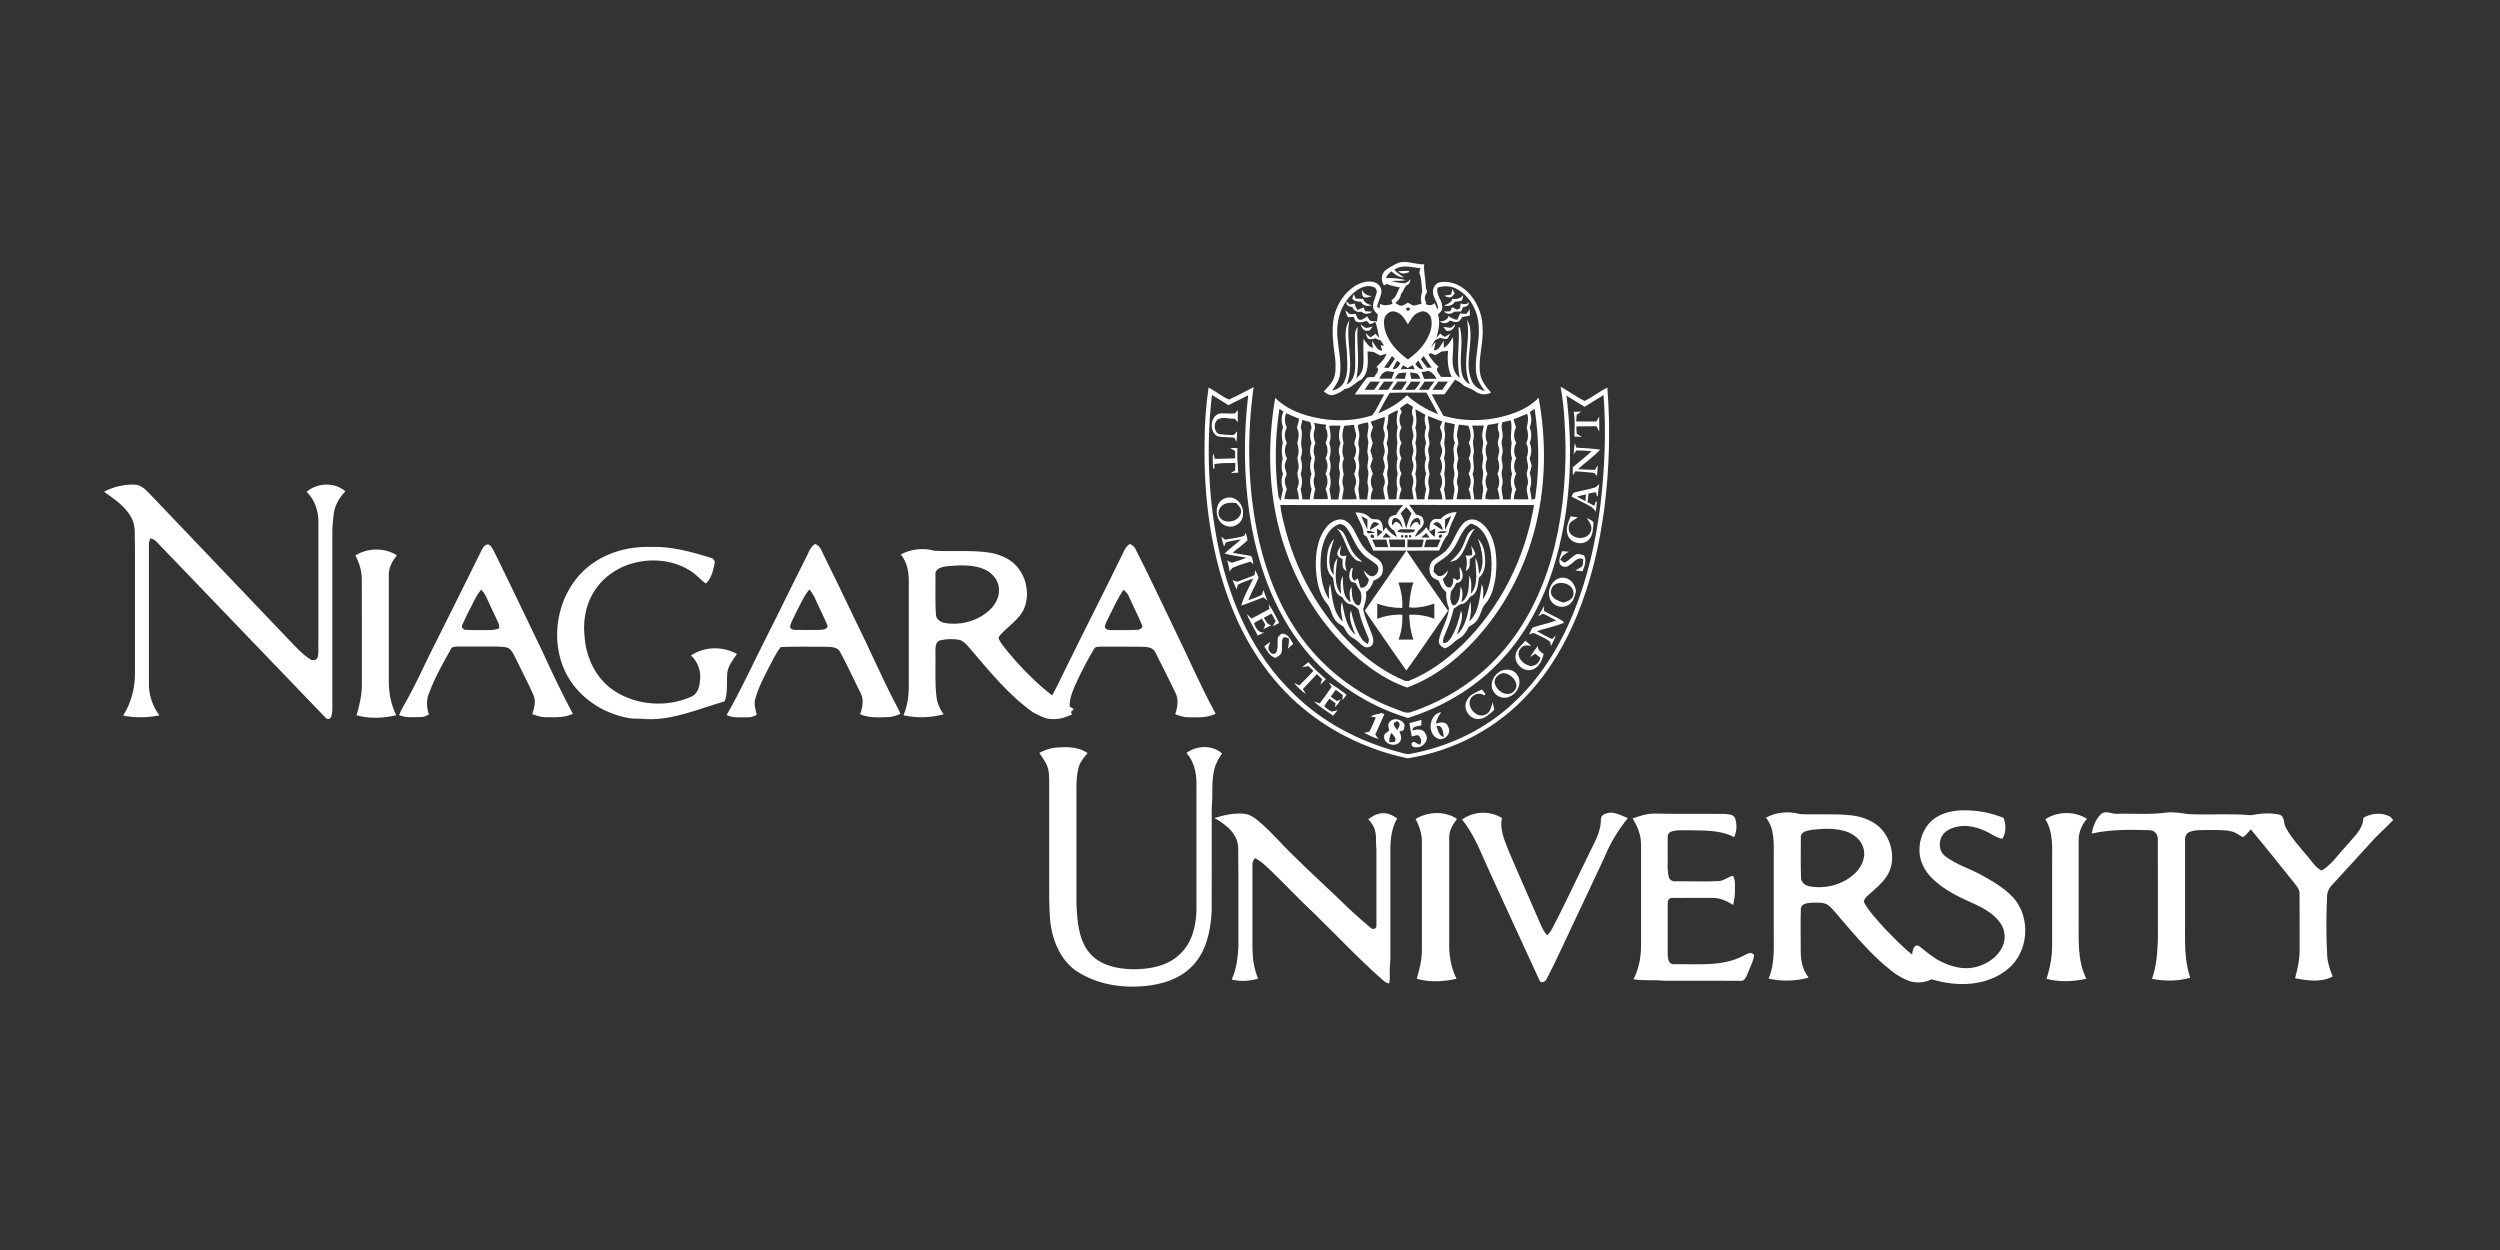<?xml version="1.0" encoding="utf-8"?>
<!-- Generator: Adobe Illustrator 22.0.1, SVG Export Plug-In . SVG Version: 6.00 Build 0)  -->
<svg version="1.1" id="Layer_1" xmlns="http://www.w3.org/2000/svg" xmlns:xlink="http://www.w3.org/1999/xlink" x="0px" y="0px"
	 viewBox="0 0 240 120" style="enable-background:new 0 0 240 120;" xml:space="preserve">
<rect x="0" y="0" width="240" height="120" fill="#333333" stroke="none"/>
<style type="text/css">
	.st0{fill:#FFFFFF;}
</style>
<g id="g3248" transform="matrix(0.087,0,0,0.087,-1.199,-3.997)">
	<g id="_x23_582C83ff">
		<path id="path156"  class="st0" d="M1543.8,343.2c6.2-3.7,12.5-8.6,20.1-8.3
			c7.2,0.5,14.2,2.9,21.4,2.7c-0.8,7.7,1.5,15.2,1.6,22.8c0.1,2.7,1,5.4,1.7,8c-2.7,3.4-3.7,7.4-1,11.1c-0.2,0.5-0.5,1.6-0.7,2.1
			c3.5,1.5,7.2,1.7,10-1.3c0.9,2.6,1.9,5.1,3.4,7.4c1.2-6.7-4.4-11.6-5.1-17.9c-1.1-5,1.8-10.8,6.9-12.3c11.1-2.3,22.5,2.4,30.6,10
			c10.4,10,16.5,24.2,17,38.6c1.5,16.9-4.7,33.5-2.9,50.3c0.9,9,6.4,16.4,12.4,22.7c-5.7,3.1-12.7,2.4-17.8-1.4
			c-4.2-3.4-10-3.7-13.8-7.5c-2.4-2.3-5.3-3.9-8.2-5.3c-3.9,5.4-7.8,10.8-11.7,16.2c-4.7,0-9.3,0-14,0c3.9,8,8.6,15.7,12.8,23.6
			c25.7,7.6,53.8,6,78.8-3.3c9.8-3.7,19-9,26.3-16.5c7.6,41.8,8.1,85-0.1,126.6c-8.3,43.1-26.3,84.4-52.6,119.6
			c-24,31.5-54.7,59.6-92.4,73.5c-19.7-6.6-37.2-18.3-53.1-31.4c-37.4-31.6-64.9-74-81-120c-19-53.7-21.1-112.4-11.5-168.2
			c15.3,15.2,37.2,21.5,58.1,24c16.4,1.6,33.4,0.5,49.1-4.8c5.2-7.1,8.7-15.3,13.1-23c-10.8,0-21.7,0-32.5,0
			c4.5-6,8.5-12.5,13.3-18.3c2.4-1.4,5.6-0.6,8.3-1c1.6-3.6,6.8-7.4,2.4-11.1c4.4-4.3,9.2-8.6,11-14.7c-2.3,0.7-4.5,1.4-6.7,2.2
			c-2.5-1.1-5-2.5-7.3-3.9c-2.3-0.2-4.6-0.5-6.9-0.7c0.3,10.4,1.8,23.2-6.7,31c-6.6,2.9-11,9.7-18.5,10.5c-4.2,3.4-9,6.1-14.4,6.9
			c-3.4-0.2-6.1-2.3-8.7-4.2c3.5-4,7.6-7.5,10.1-12.4c3.7-7,3-15.3,2.6-23c-2-15.4-4.5-31-1.6-46.4c3.2-14.2,11.6-27.6,24.2-35.1
			c6.1-3.5,13.6-5.7,20.5-3.6c5.2,1.4,8.9,7,7.6,12.4c-1.2,5-3.5,9.6-4.6,14.6c0.7,0.5,2,1.5,2.7,2c0.1-1.3,0.4-4,0.6-5.3
			c4.4,2.8,9.2,1.6,13.8,0.2c-0.3-1.1-0.9-3.2-1.2-4.2c5.5-2.7,6.1-9.3,9.3-14c-4.9-1.1-9.9-1.7-14.5-3.8c-0.8,0.4-2.3,1.2-3.1,1.6
			C1536.9,355.2,1538,347,1543.8,343.2 M1552.3,343.6c3.1,3.4,6.9,6,10.7,8.6c-5.4-0.4-10-3.2-13.9-6.9c-2.6,2-4.8,4.5-6.2,7.5
			c7.4-0.4,14.8,0.4,22,2.2c-5.2,1.4-10.6,0.4-15.9,1.1c4.8,1.2,9.7,2.2,14.7,2.4c2.7-0.6,4.6-2.9,6.8-4.5c-0.7,1.8-1.3,3.6-2,5.4
			c-5.2,1.4-5.3,7.6-8.8,10.9c-0.4,4.3-3.1,7.4-6.3,10c1.9,1.1,3.8,2.4,6,3c3,0.2,5.4-2.1,7.9-3.4c2,1.1,3.9,2.3,6,3.3
			c3.1-0.4,6-1.4,9.1-2.1c-1.2-4.6-0.9-9.2,0.8-13.6c-1-6.4-0.6-13.1-2.8-19.3c-1.1-2.1,0.4-4.3,0.9-6.3
			C1571.7,341.1,1561,337.2,1552.3,343.6 M1510.6,366.5c-11.1,8-18.3,20.8-20.4,34.2c-3.7,20.3,5.6,40.5,1.7,60.9
			c-1.3,5.8-5.1,10.4-8.1,15.4c5.1-1.3,10.3-4,12.8-8.9c5.3-9.6,3.6-21,3.5-31.4c-0.5-12.4-4.5-26.4,2.7-37.6
			c-4.7,23.6,6.1,48-3,71.1c6.9-3.3,8.9-11.1,9.3-18.1c0.4-12.2-0.5-24.5-0.1-36.7c-0.1-3.3,1.2-6.3,2.9-9c-1.5,19,2.7,38.2-1.4,57
			c3.9-3.2,6.8-7.6,7.4-12.8c1.1-10.2-0.2-20.5,0.4-30.8c2.9,3.9,5.3,8.7,10.4,10.1c-0.4-2.6-0.8-5.2-1.1-7.8
			c3.6,3.7,5.2,11,11.4,10.7c-0.4-1.4-1.3-4.3-1.7-5.7c0.9,0,2.8,0.1,3.7,0.2c-1.3-1.8-2.5-3.7-3.6-5.5c-2-0.8-4.1-1.6-6-2.5
			c-2.6,0.5-5.6,1.9-8,0.3c-1.8-1.6-1.9-4.2-2.7-6.3c1.7,1.7,3.4,3.4,5.3,5c2-1.1,3.7-2.6,5.5-4.1c1.4,1.6,2.7,3.2,4.2,4.7
			c-1.7-5.9-1.8-12.3-4.5-17.8c-1.8,1.2-3.8,2.1-5.8,2.6c-1.2-1.3-2.5-2.5-3.7-3.8c-3.9,1.8-8.1,2.5-12.1,0.5
			c-0.7-1.6-1.5-3.2-2.2-4.8c-2.1,0.1-4.1,0.2-6.2,0.4c-1.4-2.4-2.3-5-2.8-7.7c1.6,1.5,3.1,3,4.8,4.4c2.2,0,4.3-0.2,6.5-0.4
			c1.1,2.3,1.4,5.5,4.2,6.5c3.4,0.7,5.9-2.1,8.4-3.8c1.2,1.7,2.1,3.8,3.9,5.1c2.3,0.3,4.7,0.4,7,0.6c0.2-2.5,0.6-5,1-7.5
			c-2-2.4-5-4.6-5.2-8c-0.9-5.5,2.5-10.3,3.6-15.5c1.2-2.9-0.6-6.4-3.6-7.2C1522.5,360.1,1515.8,362.9,1510.6,366.5 M1600.2,363.3
			c-2.7,8.4,6.4,14.7,4.9,23c0,2.9-3,4.6-4.6,6.7c2.9,8.5,0.5,17.4-1.7,25.8c1.4-1.6,2.8-3.2,4.1-4.8c1.6,1.3,3.2,2.7,5.1,3.7
			c2.2-1.1,4.2-2.5,6.4-3.8c-1.1,2-2.2,3.9-3.5,5.7c-2.7,1-5.4-0.2-8-0.9c-1.9,0.9-3.8,1.8-5.7,2.6c-1.5,2.6-3.1,5.3-4.5,7.9
			c1.8-1.9,3.5-3.9,5.3-5.8c-0.6,3.1-1.3,6.1-2,9.2c5.9-0.2,8-6.5,10.8-10.7c0,2,0.1,5.9,0.2,7.8c4.8-2.5,7.4-7.4,10.1-11.8
			c0.4,7.2,0.2,14.5-0.4,21.7c-0.4,8.3,0.4,18,7.9,23.2c-4.3-18.3,0.1-37-1.4-55.6l1.4-0.1c4.2,15-0.3,30.6,1.5,45.8
			c0.3,6.9,3,13.9,9.5,17.1c-9.7-23,1.7-47.6-3.2-71.2c1.5,2.7,3.2,5.4,3.4,8.5c3,19.5-6.2,40,2,58.8c2.3,6.3,8.4,9.7,14.6,11.4
			c-5.2-6.5-9.7-14.1-10-22.7c-1-15.9,4.1-31.6,3.1-47.6c-0.2-17.5-9.8-35.5-25.9-43.2C1613.4,361.2,1606.4,361.2,1600.2,363.3
			 M1567.1,385.3c-2.9,0.3-1.6,4.3,1,3.4C1570.7,388.4,1569.5,384.4,1567.1,385.3 M1543.5,393.4c-3.3,3.8-2.8,9.3-2.1,13.9
			c2.9,15,14,26.7,26,35.3c6.9-5.1,13.5-10.8,18.2-18c5.3-8,9.7-17.9,7.3-27.7c-1.2-5.2-7.6-9.3-12.6-6.6c-6.5,2-9.7,8.2-13,13.5
			c-3.3-5.6-6.9-12.1-13.7-13.8C1549.8,388.5,1545.8,390.6,1543.5,393.4 M1604.5,433.8c-2.2,1.5-4.5,2.8-6.8,4
			c-1.8-0.7-3.6-1.5-5.4-2.2c-0.6,0.4-1.7,1.2-2.3,1.6c3,5.1,6.9,9.6,11.2,13.5c-4.6,3.8,1,7.6,2.6,11.2c4,0,8,0,11.9,0
			c-4.5-8.9-5-19.1-4-28.8C1609.4,433.4,1606.9,433.6,1604.5,433.8 M1549.7,438.8c-2.6,4.4-5.6,8.6-8.7,12.7c1.2,0.1,3.8,0.4,5,0.5
			c2.4-3.3,4.9-6.7,7-10.2C1551.9,440.7,1550.7,439.8,1549.7,438.8 M1584.8,438.8c-0.8,0.9-2.4,2.7-3.2,3.6c2.3,3.2,4.6,6.4,7.1,9.4
			c1.2-0.1,3.6-0.2,4.9-0.3C1590.6,447.3,1587.6,443.1,1584.8,438.8 M1550.5,453.4c4.3,0.1,6.7-3,8.5-6.6c-0.9-0.7-2.7-2.2-3.6-2.9
			C1553.6,447.1,1551.9,450.2,1550.5,453.4 M1578.9,443.8c-0.9,0.9-2.6,2.8-3.4,3.7c2,3.2,4.7,6,8.8,5.9
			C1582.6,450.1,1580.8,446.9,1578.9,443.8 M1561.9,449c-0.8,1.5-1.7,3-2.5,4.5c5.2-0.5,10.3-0.5,15.5,0c-0.7-1.6-1.5-3.2-2.2-4.7
			c-1.9,1.1-3.7,2.1-5.6,3.2C1565.4,450.9,1563.6,449.9,1561.9,449 M1582.3,456.6c1.1,2.4,2,4.9,3,7.4c4.5,0,9.1,0,13.6-0.1
			c-1.9-3.9-4.8-7.1-8.8-8.7C1587.5,455.7,1584.9,456.2,1582.3,456.6 M1541.5,456.5c-2.9,1.5-4.3,4.6-5.9,7.2
			c4.6,0.2,9.2,0.1,13.8,0.1c0.9-2.5,1.8-4.9,2.8-7.4C1548.6,456.3,1544.8,454.6,1541.5,456.5 M1556.9,458c-1.6,1.7-2.8,3.7-4.1,5.6
			c3.7,0.2,7.4,0.3,11.2,0.4c0.5-2.3,1.1-4.6,1.5-6.9C1562.6,457.2,1559.7,457.3,1556.9,458 M1569.6,456.9c0.5,2.3,1,4.7,1.5,7.1
			c3.4,0,6.9,0,10.3-0.2c-1.1-1.8-2-3.6-3.2-5.2C1575.6,457.2,1572.5,457.4,1569.6,456.9 M1525.9,467c-2.2,3-4.3,6.1-6.4,9.1
			c3.5,0,7,0,10.6,0c2.1-3,4.2-6,6.3-9C1532.9,467,1529.4,467,1525.9,467 M1541,467c-2.3,3-4.4,6-6.5,9.1c3.6,0,7.2,0,10.8,0
			c2-3,4.1-6.1,6.2-9.1C1547.9,467,1544.4,467,1541,467 M1549.5,476c3.6,0,7.2,0,10.8,0.1c2-3,4.1-6,6.1-9.1c-3.5,0-7-0.1-10.4-0.1
			C1553.7,470,1551.5,473,1549.5,476 M1570.7,467c-2,3-4.2,6-6.2,9.1c3.4,0,6.9,0.2,10.3-0.1c2.6-2.7,4.5-5.8,6.6-8.9
			C1577.9,467,1574.3,467,1570.7,467 M1585.8,467c-2.1,3-4.2,6.1-6.3,9.1c3.5,0,7,0,10.4,0c2.2-3,4.4-6,6.6-9.1
			C1592.9,467,1589.3,467,1585.8,467 M1600.9,467c-2.2,3-4.3,6.1-6.5,9.1c3.6,0,7.2,0,10.8,0c2.1-3,4.2-6.1,6.3-9.1
			C1607.9,467,1604.4,467,1600.9,467 M1547.3,479.4c-4.8,7.2-8.5,15.1-12.7,22.7c11.6-4.8,22.5-11.3,31.7-19.9
			c10.1,8.9,21.8,16,34.4,20.8c-4.1-8.1-8.6-15.9-12.9-23.8C1574.3,479.3,1560.8,478.9,1547.3,479.4 M1558.6,496.5c0.5,1,1.5,3,2,4
			c-3.5,5.3-3.2,11.8-0.3,17.3c-3.1,5.3-3,11.6,0,16.9c-2.8,5.3-3.1,11.6,0,16.8c-2.7,5.4-3.2,11.7,0,17c-2.8,5.5-3.1,11.8,0.1,17.2
			c-1.5,3.5-2.5,7.2-2.8,11.1c5.3,0.2,10.7,0.2,16.1,0.1c-0.3-5.3-2.9-10.6-0.9-15.9c1.4-4.2,0.1-8.5-1.5-12.4
			c1.7-4.1,3-8.7,1.3-13.1c-1.9-4.2,0.5-8.3,0.9-12.5c-0.4-4.2-2.7-8.4-0.8-12.5c1.8-4.4-0.4-8.7-0.9-13.1c1-4.4,2.6-8.9,0.7-13.3
			c-1.4-3-0.4-6.2,0.5-9.2c-2.2-1.4-4.3-2.8-6.5-4C1563.6,492.4,1561.1,494.6,1558.6,496.5 M1425.5,497.1
			c-4.8,31.3-5.3,63.2-1.3,94.6c0.4,2.3,0.7,4.9,2.8,6.3c0.9-4,1.5-8.2,2.5-12.2c-2-5.5-2-11.5,0-17c-2.1-5.5-1.7-11.3-0.3-16.9
			c-1.2-5.6-1.6-11.3,0.1-16.9c-1.1-5.8-2.1-11.8,0.4-17.5c-2.3-5.7-2.2-11.8,0.2-17.5C1428.4,499.1,1426.9,498.1,1425.5,497.1
			 M1575.6,497.5c0.6,6.8,2.2,13.7-0.1,20.3c1.8,5.6,1.6,11.5,0,17c1.7,5.5,1.6,11.4,0,16.9c1.6,5.6,1.6,11.5,0,17
			c1.6,5.6,1.6,11.5-0.1,17.1c0.9,3.7,1.4,7.4,1.8,11.1c2.8,0,5.6,0,8.4,0c0.2-3.8,1-7.5,1.9-11.2c-2.1-5.6-2-11.6,0-17.2
			c-2.2-5.5-2-11.4,0-16.9c-2.1-5.6-2.1-11.5,0-17c-2.1-5.4-2.2-11.3,0-16.7c-1.5-4.7-2.4-9.5-0.9-14.3
			C1583,501.5,1579.3,499.5,1575.6,497.5 M1701.8,500.7c2.2,5.5,2.3,11.5-0.1,17c2.4,5.5,2.3,11.5,0,17c2.4,5.5,2.4,11.5-0.1,17.1
			c0.8,2.7,1.5,5.3,2.3,8c-0.7,2.9-1.4,5.8-2.1,8.7c2,5.6,2.1,11.5,0.1,17.2c0.8,3.8,1.6,7.6,1.8,11.5c1.6-0.5,4.3,0.1,4.2-2.4
			c4.8-32.3,4.1-65.4-0.7-97.7C1705.5,498.3,1703.6,499.5,1701.8,500.7 M1545.6,504.1c0,4.6-0.2,9.2-1.8,13.6
			c2.3,5.6,2.2,11.6,0,17.2c1.3,3.9,2.5,8.1,1.2,12.3c-2.1,5.7,1.9,11.4,0,17.1c-2,5.6,1.7,11.2,0.1,16.7c-1.7,5.3,0.4,10.7,1.1,16
			c2.8-0.1,5.6-0.1,8.4-0.2c0.2-3.7,0.5-7.4,1.4-11c-1.5-5.6-1.6-11.5,0.1-17c-1.6-5.6-1.7-11.5,0-17c-1.9-5.7-1.1-11.6-0.3-17.4
			c-0.9-5.6-1.4-11.4,0.4-16.9c-2.2-6.2-1.1-12.7,0.3-19C1552.4,500,1548.8,501.8,1545.6,504.1 M1433,501.9
			c-2.1,5.2-1.7,10.8,0.7,15.8c-2.8,5.4-2.8,11.6,0.1,17c-2.9,5.4-2.9,11.7,0.1,17c-1.2,3.2-3,6.4-2.3,9.9c0.4,3.4,3,6.7,1.1,10.1
			c-2.2,4.6-1,9.6,1.1,14c-1.5,3.5-2.4,7.2-2.7,11c5.3,0.2,10.6,0.2,16,0.2c-0.2-3.8-0.9-7.6-2.1-11.2c0.8-2.5,1.8-5.1,2-7.8
			c-0.1-4.2-2.7-8.4-1-12.6c2-4.7-0.3-9.5-0.6-14.2c1.9-5.3,1.6-10.9-0.1-16.2c1.3-5.6,2.7-11.6-0.5-16.9c1.1-3.3,1.9-6.6,2.5-10
			C1442.4,506.1,1437.7,504,1433,501.9 M1683.9,508.7c0.8,3,1.7,6,2.8,9c-2.9,5.4-3,11.7,0.2,17c-3,5.3-3.2,11.7,0,16.9
			c-2.9,5.3-3.3,11.7,0,17c-3.1,5.4-3.2,11.9,0,17.2c-1.8,3.4-2.6,7.2-2.7,11c5.3,0.2,10.6,0.2,16,0.1c-0.3-5.4-3.1-10.7-0.8-16
			c2-5.2-2.4-10.3-0.3-15.5c1.9-4.7-0.2-9.5-0.7-14.1c1.7-5.4,2.3-11.2-0.5-16.4c2.9-5.5,2.1-11.6,0.5-17.4c1.3-4.9,2.3-10,0.5-15
			C1693.7,504.6,1688.8,506.7,1683.9,508.7 M1589.6,505c-0.4,5.7,2.7,11.4,0.8,17c-2.2,5.6,2.4,11.2,0,16.8c-2.4,5.7,2.3,11.3,0,17
			c-1.6,4.4,0,8.8,0.8,13.1c-0.9,4.4-2.2,8.9-0.7,13.4c1.6,4.9-0.9,9.8-1.1,14.7c5.3,0.1,10.6,0.1,16,0c-0.3-3.9-1.2-7.6-2.7-11.1
			c3.1-5.3,3-11.7,0.1-17.1c3.2-5.4,2.7-11.8-0.1-17.2c1.2-2.6,2.6-5.3,2.4-8.3c0.3-3.8-3.4-7.2-1.4-10.9c2.2-4.8,1.5-10.2-1.2-14.6
			c0.9-2.2,1.8-4.5,2.8-6.7C1600,509.1,1594.8,507.1,1589.6,505 M1526.3,511.4c0.8,2,1.6,4.1,2.5,6.1c-1.1,2.9-2.4,5.7-2.6,8.8
			c0.4,3,1.7,5.8,2.3,8.7c-0.7,2.7-1.7,5.4-2.6,8.1c0.9,3,2,5.9,2.6,8.9c-0.7,2.8-1.8,5.4-2.7,8.1c0.9,3,1.8,5.9,2.9,8.8
			c-3,5.4-3,11.6,0,17c-1.6,3.5-2.6,7.2-2.3,11.1c5.3,0.1,10.5,0.1,15.8-0.1c-0.5-5.3-3.5-10.5-1-15.7c1.7-4.1-0.2-8.3-1.5-12.2
			c0.8-2.3,1.6-4.5,2.1-6.9c0.9-4.5-3.1-8.8-1.1-13.3c2.1-4.5,0.5-9.2-0.6-13.6c0.4-4.4,3-8.9,0.9-13.3c-2.4-5.3,1.7-10.5,0.7-16
			C1536.5,507.6,1531.4,509.5,1526.3,511.4 M1450.9,509.3c-0.6,2.7-1.3,5.5-1.9,8.2c3.5,7.5-1.1,15.3,1.2,22.9
			c0.9,3.7-0.2,7.5-1.2,11.1c1.7,5.6,2.1,11.5,0,17c1.8,5.6,2.1,11.6,0,17.2c0.9,3.7,1.5,7.5,1.9,11.3c2.7,0,5.5,0,8.2,0
			c0.3-3.8,1-7.6,2-11.3c-2.2-5.5-2.1-11.3-0.1-16.8c-2.1-5.7-2-11.7,0-17.3c-2.2-5.5-2-11.4,0-16.9c-2.1-5.5-2.2-11.4,0.1-16.8
			c-0.5-2.1-1-4.1-1.5-6.2C1456.8,510.9,1453.8,510.1,1450.9,509.3 M1671.7,511.8c-2.8,6.1,1.7,12.3-0.3,18.5
			c-2.2,5.8,2,11.6-0.1,17.4c-2.1,5.5,2,11,0.1,16.5c-2.2,5.6,1.8,11.2,0,16.9c-1.7,5.3,0.5,10.7,1,16c2.7-0.1,5.5-0.1,8.3-0.1
			c0.2-3.7,0.7-7.5,1.6-11.1c-1.9-5.5-1.8-11.5,0-17c-1.9-5.7-1.6-11.7-0.1-17.4c-2.1-5.5-1-11.3-0.4-16.9
			c-2.2-8.3,1.4-16.6-1.1-24.8C1677.8,510.4,1674.7,511.2,1671.7,511.8 M1463.8,512.5c0.8,2.8,1.6,5.7,0.4,8.5
			c-1.6,4.6-0.7,9.5,1.1,13.9c-2.1,4.2-2.5,9.1-1.1,13.6c1.3,3.2-0.3,6.5-0.6,9.7c-0.9,4.8,2.3,9.5,0.5,14.2
			c-1.4,4.5-0.6,9.2,1.1,13.4c-1.2,3.5-1.8,7.2-2.1,10.9c5.3,0.1,10.6,0.1,15.9,0c-0.2-3.9-1.1-7.6-2.6-11.2c3-5.3,2.9-11.6,0-16.9
			c3-5.4,2.9-11.8,0-17.1c3-5.3,2.9-11.6,0-16.9c2.9-5.3,3-11.6,0-16.8c0.2-0.8,0.6-2.4,0.8-3.2
			C1472.6,514.2,1468.2,513.5,1463.8,512.5 M1512.8,514.6c-1.3,2.8,0.4,5.8,0.7,8.7c1.2,5.2-2.1,10.3-0.3,15.4
			c1.3,4.4-0.2,8.8-0.6,13.3c0.5,3.6,1.6,7.3,0.9,11c-0.6,3.2-1.4,6.4-0.3,9.5c1.2,4.4,0,8.9-0.6,13.2c0.4,3.8,1.1,7.5,1.4,11.3
			c2.8,0,5.6,0,8.4,0c0.2-5.4,2.5-10.7,0.7-16c-1.6-5.6,2.1-11.2,0-16.7c-1.7-5.7,2-11.3,0-16.9c-1.7-5.6,1.8-11.2,0.1-16.7
			c-2-6.3,2.2-12.5-0.1-18.7C1519.7,512.7,1516.1,513.2,1512.8,514.6 M1608.2,511.7c-0.7,3.4-1.2,6.8-0.3,10.2
			c1.7,5.6-1.7,11.2,0,16.8c1,4.3,0.4,8.7-0.8,12.9c2,5.6,1.2,11.5,0.3,17.2c1.1,5.6,1.7,11.5-0.3,17c1,3.7,1.4,7.5,1.8,11.3
			c2.7,0,5.5,0,8.2-0.1c0.4-4.9,2.5-9.9,1.1-14.9c-1.1-3.5-0.7-7,0.2-10.5c1.3-4.9-2-9.8-0.5-14.7c2.3-7.3-2.6-14.9,1.3-22
			c-3-6.8-0.9-13.9-0.1-20.9C1615.4,513.2,1611.8,512.4,1608.2,511.7 M1655.3,514.8c-1.7,6.5-3.9,13.6-0.2,20
			c-3.1,5.4-2.1,11.5-0.3,17.2c-2.1,5.5-2.5,11.5,0.4,16.8c-2.9,5.4-2.8,11.7,0,17c-1.4,3.4-2.6,6.9-2.3,10.6
			c5.1,1.2,10.5,0.5,15.7,0.4c-0.4-3.8-1.1-7.5-2.4-11.1c2.6-5.4,2.5-11.5-0.1-16.9c2.8-5.4,2.2-11.3,0.3-16.9
			c0.8-4.4,2.9-8.8,0.9-13.3c-2.7-5.5,2.8-11,0.1-16.6c-1.3-3-1.2-6.2,0-9.3C1663.4,513.7,1659.3,514.3,1655.3,514.8 M1623.6,514.5
			c-0.7,3.9-2,7.8-2.2,11.8c0.3,4.2,2.8,8.3,0.7,12.4c-1.8,4.4,0.2,8.8,0.9,13.1c-1.1,4.4-2.5,9.1-0.7,13.6c2,5.2-2.5,10.4-0.3,15.7
			c2.1,5.2-0.6,10.4-1,15.7c5.3,0.2,10.6,0.2,16,0c-0.4-3.8-1.2-7.6-2.6-11.2c2.9-5.3,2.9-11.6-0.1-16.9c3.1-5.4,3-11.7,0.1-17.1
			c3-5.3,2.9-11.7,0-17c3.6-6,2.1-12.8-0.3-18.8C1630.5,515.4,1627,514.8,1623.6,514.5 M1480.4,515.9c1.4,6.2,2.7,12.7,0.2,18.9
			c2,5.6,1.9,11.5,0,17.1c2,5.5,1.9,11.5,0,17.1c2,5.5,2,11.4,0.1,16.9c0.9,3.7,1.5,7.4,1.8,11.2c2.7,0,5.4,0,8.1,0
			c0.6-5.3,2.5-10.6,1-15.9c-1.6-5.6,2.1-11.2,0.1-16.8c-2-5.5,2.3-11,0.1-16.5c-1.5-4.4-0.3-8.9,1.2-13.1
			c-2.9-6.2-1.6-12.8,0.1-19.1C1488.7,515.6,1484.5,515.3,1480.4,515.9 M1497.2,515.8c-2.3,6-2.9,12.5-0.8,18.7
			c-1.4,5.8-2.2,11.8,0.4,17.5c-2.7,5.4-1.7,11.4-0.3,17c-0.7,4-2.3,8.1-0.9,12.2c2.1,5.2-0.6,10.5-0.9,15.8
			c5.4,0.1,10.7,0.1,16.1-0.2c-0.2-5.2-4.2-10.2-1.4-15.2c1.9-4.2,0.1-8.7-1.5-12.7c2.8-5.4,3-11.6-0.1-17c1.8-4.2,3.5-9,1.4-13.5
			c-2.5-4,0.9-8,1.1-12.1c-0.5-3.9-2.2-7.6-2.4-11.6C1504.3,515.1,1500.8,515.5,1497.2,515.8 M1638.3,515.6c1.2,5,2.6,10.1,1.3,15.2
			c-1.6,5.1,1.3,10.3,0.3,15.4c-2.1,7.5,2.2,15.4-1.2,22.8c1.4,4.3,2,8.9,0.9,13.3c-1.3,4.9,0.8,9.8,0.9,14.7c2.8,0,5.6,0,8.5,0
			c0.2-5.3,2.3-10.6,0.7-15.9c-1.5-5.6,2-11.2,0.1-16.8c-1.7-5.6,1.9-11.2,0-16.8c-1.8-5.6,1.9-11.2,0.1-16.7
			c-1.5-5.1,0.2-10.2,1.2-15.2C1646.8,515.6,1642.5,515.6,1638.3,515.6 M1426.5,603.2c1,9.6,3.6,19,6,28.3
			c14.2,52.4,43.2,101.2,84.7,136.5c13.8,11.6,29.1,21.7,45.8,28.7c2,1,4.3,1.1,6.4,0.1c21.5-8.7,40.4-22.8,57.3-38.7
			c42.5-41.1,70.2-96.7,79.8-154.9c-46-0.2-91.9,0.2-137.9-0.2c2.8,3.4,5.2,7,7.6,10.6c3,0.9,7.1,1.4,8,5.1
			c2.2,4.9-1.4,9.7-5.2,12.4c-1.4,2.4-2.8,4.7-4.2,7.1c5.3-2.1,9.4-6.1,12.8-10.5c2.6,4,5.2,8.1,9.4,10.6c0.2-3.1,0.4-6.1,0.5-9.2
			c-2.2,1-4.4,2.2-6.5,3.3c0.3-4.1-0.3-8.9,3-12c2.3-2.7,6.2-1.7,9.4-1.7c4.4-5.3,11-7.6,17.7-7.7c-2.2,5.7-5.2,11-7.4,16.8
			c-1.2,3-0.8,6.7-3.2,9.1c-4.1,4.8-5.9,10.9-8.7,16.5c-12,0.2-23.9-0.1-35.9,0.2c14.9,22.3,30.5,44.1,45.7,66.3
			c-15.5,21.9-30.2,44.3-46,65.9c-15.5-21.8-30.5-44-45.8-66c15.3-22.1,30.7-44.2,45.8-66.3c-12.1-0.1-24.3,0-36.4,0
			c-2.5-5-4.8-10-7.1-15c-1.2-0.9-2.5-1.8-3.6-2.7c0-9-6-16.4-9-24.5c5.7,0.2,11.5,1.3,15.6,5.6c2.9,3.8,8.7,0.3,11.8,3.8
			c2.9,3,2.6,7.5,3,11.3c1-1.4,2.1-2.8,3.2-4.1c3.2,4.5,7.3,8.3,12.4,10.6c-1.1-2.4-2.2-4.8-3.3-7.1c-4.6-2.4-8.3-7.8-5.8-12.9
			c1.2-3.3,4.9-3.9,7.9-4.5c2.1-4,4.8-7.5,7.9-10.7C1516.9,603.4,1471.7,603.2,1426.5,603.2 M1559.2,612.6
			c3.8,4.8,4.4,10.9,6.3,16.5c1.5-5.8,3.2-11.4,5.9-16.7c-1.8-2.5-3.9-4.6-5.9-6.8C1563.3,607.9,1561.2,610.2,1559.2,612.6
			 M1515.9,615.3c2,5,4.3,10,6.7,14.8c0-3.7,0-7.3,0.1-11C1520.5,617.8,1518.2,616.5,1515.9,615.3 M1608.3,619.1
			c0.1,3.9,0,7.7,0,11.6c2.5-5,4.9-10.1,6.8-15.4C1612.8,616.5,1610.5,617.8,1608.3,619.1 M1550.1,625.8c1.1-1.3,2.3-2.7,3.4-4
			c4.2,0,6,3.7,7.9,6.9c-0.3-5-3.3-12.4-9.6-10.9C1549.3,619.8,1549.7,623,1550.1,625.8 M1569.5,628.7c2-3.1,3.8-6.9,8.1-6.9
			c1.1,1.4,2.1,2.7,3.2,4.1c0.3-2.9,0.8-6.1-1.8-8.1C1572.7,616.3,1569.9,623.7,1569.5,628.7 M1529.3,622.5c-2.7,1.9-3.4,5.3-4,8.3
			c3.7-1.9,6.9-4.4,10.5-6.5C1533.8,623.2,1531.7,621.1,1529.3,622.5 M1595.3,624.1c3.3,2.4,6.7,4.7,10.3,6.7
			C1605.7,625.4,1600.3,618.7,1595.3,624.1 M1533,629.3c0.3,3,0.5,5.9,0.7,8.9c2-1.8,3.9-3.7,5.8-5.5
			C1537.4,631.5,1535.2,630.4,1533,629.3 M1555.4,632.8c6,0.9,12.4,1.6,18.4,0.2c0.4-0.7,1.2-2,1.5-2.7c-4.9-0.3-9.7-0.4-14.5-0.3
			C1558.4,629.6,1556.6,631,1555.4,632.8 M1521.6,631.7c0.4,0.7,1.2,2.1,1.6,2.8c2.7-0.2,5.4-0.4,8.1-0.8
			C1528.3,632,1524.9,631.9,1521.6,631.7 M1599.7,634c3.7,0.3,7.7,0.8,10.9-1.6C1606.8,631.9,1602.8,631.5,1599.7,634 M1543.3,634.1
			c-1.4,1.7-2.8,3.3-4.1,5c3.2,0,6.5,0,9.7,0C1547,637.4,1545.1,635.8,1543.3,634.1 M1582,639.1c3.1,0,6.2,0,9.4,0
			c-1.3-1.6-2.6-3.3-3.9-5C1585.7,635.8,1583.9,637.4,1582,639.1 M1526.3,636.4c-1.4,2,1.9,4.4,3.4,2.6
			C1531.1,637,1527.8,634.5,1526.3,636.4 M1559.9,638.9c2.1,0.5,2.9-0.2,2.3-2.4C1560.2,635.9,1559.4,636.8,1559.9,638.9
			 M1564.2,636.6c-0.8,2.5,0.1,3.3,2.6,2.5C1567.5,636.6,1566.6,635.8,1564.2,636.6 M1568.7,636.4c-0.7,2.1,0,2.9,2.1,2.5
			C1571.5,636.8,1570.8,636,1568.7,636.4 M1602.6,635.9c-0.4,0.5-1.1,1.4-1.4,1.9C1602.8,643,1608.4,635,1602.6,635.9 M1546.3,641.3
			c0.5,2.8,1,5.5,1.6,8.3c5.4,0.1,10.8,0.1,16.3,0.1c0-2.8-0.1-5.6-0.1-8.4C1558.1,641.3,1552.2,641.3,1546.3,641.3 M1566.9,641.3
			c-0.1,2.8-0.2,5.6-0.2,8.5c5.4,0,10.9,0,16.3-0.1c0.6-2.8,1.2-5.5,1.8-8.3C1578.8,641.3,1572.8,641.3,1566.9,641.3 M1587.4,641.5
			c-0.7,2.7-1.4,5.5-2.2,8.2c4.9,0,9.7,0,14.6,0c1.2-2.8,2.4-5.6,3.6-8.4C1598.1,641.3,1592.7,641.2,1587.4,641.5 M1527.9,641.4
			c1.2,2.8,2.4,5.6,3.7,8.3c4.7,0,9.4,0,14,0c-0.7-2.8-1.4-5.6-2.1-8.4C1538.4,641.3,1533.2,641.3,1527.9,641.4 M1556.8,688.8
			c3.3,9,4.8,18.5,4.3,28c-9.4,0-18.8-1.5-27.6-4.8c0,5.6,0,11.2,0,16.8c8.8-3.4,18.2-4.9,27.7-4.6c0.4,9.4-0.9,18.7-4.2,27.5
			c5.5,0,10.9,0,16.4,0c-3.2-8.8-4.2-18.1-4.7-27.4c9.4-0.6,18.9,1,27.8,4.4c0-5.6,0-11.1,0-16.7c-8.9,3-18.5,5.3-27.9,4.1
			c0.8-9.3,1.6-18.7,4.9-27.5C1567.9,688.7,1562.3,688.7,1556.8,688.8z"/>
		<path id="path158" class="st0" d="M1556.7,345.2c3.9-0.3,7.9-0.3,11.9-0.3l0,1.4
			C1564.5,347.9,1560,348.8,1556.7,345.2z"/>
		<path id="path160" class="st0" d="M1615.1,370.9c0.4-2,0.8-4,1.2-6c0.9,1.6,1.8,3.3,2.7,4.9
			c-1.2,1.3-2.3,2.7-3.7,3.9c-2.7,1.1-5.4-0.3-7.9-1.4C1610,371.9,1612.6,371.4,1615.1,370.9z"/>
		<path id="path162" class="st0" d="M1516.5,365.7c2.3,4.3,6.2,7,11.2,6.8
			c-2.8,1.1-5.8,2.4-8.9,1.4C1516,372,1516.9,368.4,1516.5,365.7z"/>
		<path id="path164" class="st0" d="M1507.7,370.4c0.6,1.7,1.2,3.4,1.8,5c2.8,0.2,5.6,0.3,8.4,0.4
			c1.6,4.2,5.5,6.2,9.7,7c-4.5,1.3-9.9,1.1-12-3.9c-3.5-0.2-7.6-0.2-9.7-3.7C1506.5,373.6,1507.1,372,1507.7,370.4z"/>
		<path id="path166" class="st0" d="M1616.4,375.8c4.6,0.5,9.2-0.3,12-4.4
			c-0.8,2.2,0.2,5.6-2.6,6.6c-2.2,0.6-4.4,0.7-6.6,0.9c-2.6,4.4-7.3,5.2-12,4.2C1610.9,381.5,1615.1,380.1,1616.4,375.8z"/>
		<path id="path168" class="st0" d="M1499.7,378.3c0.9,0.9,2.6,2.7,3.5,3.7
			c1.8-0.4,3.7-0.7,5.5-1.1c0.5,2.6,1.4,5,3,7.1c2.3-1,4.6-1.9,6.9-2.9c0.4,1.1,1.1,3.2,1.5,4.2c2.7,0.2,5.4,0.4,8.1,0.6
			c-3.8,2.5-8.5,3.5-12.1,0c-4.4,0.8-8.4-0.6-10-5.1C1502.4,384.2,1498.5,383.1,1499.7,378.3z"/>
		<path id="path170" class="st0" d="M1634.7,379.5c0.1,4-3.3,4.9-6.5,5.4
			c-0.8,1.6-1.5,3.1-2.2,4.7c-2.6,0.2-5.2,0.2-7.8,0.3c-3.3,3.2-7.9,3-11.2-0.2c2.4-0.1,4.7-0.2,7.1-0.3c0.6-1.5,1.3-3,1.9-4.5
			c1.9,1,3.7,1.9,5.7,2.8c0.8-0.5,2.5-1.4,3.3-1.8c0.1-1.7,0.3-3.4,0.4-5.1C1628.7,381.6,1632.1,382.3,1634.7,379.5L1634.7,379.5z"
			/>
		<path id="path172" class="st0" d="M1635.4,387c0.1,2.3,0.2,4.6,0.4,7c-2.8,0.8-5.7,1.3-8.5,1.7
			c-1.3,1.9-2.3,4.3-4.6,5.1c-3,1.4-6.2-0.4-9-1.2c-3,3.6-7.6,3.9-11.2,1c4.2-0.2,8.5-1.3,9.6-5.9c2.9,2.1,6.1,3.7,9.7,4.2
			c1.1-2.3,2.1-4.7,3.1-7.1c2.3,0.2,4.6,0.6,7,0.5C1633.3,390.6,1634.4,388.9,1635.4,387z"/>
		<path id="path174" class="st0" d="M1515,403.5c2,1.5,3.7,3.8,6.3,4.3c2.4-0.2,4.7-0.9,7.1-1.4
			c-1.6,1.8-2.6,4.9-5.6,4.5C1518,411.8,1516.3,406.9,1515,403.5z"/>
		<path id="path176" class="st0" d="M1615,407.7c1.5-1.4,3-2.7,4.5-4.1c-0.7,5.1-4.6,8.2-9.7,7.4
			c-1.1-1.4-2.3-2.9-3.4-4.3C1609.2,407.1,1612.1,407.4,1615,407.7z"/>
		<path id="path178" class="st0" d="M1735.8,472.6c8.9,5.1,17.3,11.1,26.4,15.8
			c8.8-4.2,16.5-10.5,25.2-14.8c3.5,44.4,2.3,89.1-3.3,133.3c-5.4,40.5-14.6,80.7-30.3,118.5c-12.7,30.8-29.8,60.1-52.3,84.8
			c-34.7,38.8-83.3,64.6-134.6,72.5c-41.6-8.9-81.6-27.3-114.5-54.6c-38.4-31.4-66-74.7-82.9-121.1c-20-54.8-27.5-113.5-26.5-171.6
			c-0.1-20.7,1.4-41.4,4.4-61.9c7.7,4.1,14.5,9.9,22.6,13.3c9.2-4.2,18.2-9,27.1-13.7c-7.9,56.6-6.5,114.7,6.2,170.5
			c8.3,35.3,21.7,69.7,42.2,99.8c26,38.4,64.2,68.4,107.7,84.6c5.4,1.6,10.8,5.5,16.6,4c38.6-12.8,74.3-35.3,101-66.1
			c26.2-29.6,43.9-66.1,54.9-103.9c11.5-40.1,15.8-81.9,15.6-123.5C1740.7,516.5,1739.9,494.4,1735.8,472.6 M1351.1,481.7
			c-6.5,57.2-4.2,115.5,7.9,171.8c12.7,58.4,38.2,115.8,81.9,157.6c31.2,31.2,71.6,52.4,114,64c4.6,1,9.1,3.1,13.8,2.9
			c43-7.6,84.1-27.1,116-57.2c28.6-26.7,49.7-60.7,64.6-96.8c16-38.7,25.3-79.8,30.5-121.2c4.7-40.1,6.5-80.6,3.4-120.9
			c-6.9,4.3-13.9,8.7-20.9,12.9c-6.7-4.1-13.3-8.2-20-12.3c7.8,63.3,4.5,128.7-14.4,189.8c-12.3,38.8-32,76-60.7,105.2
			c-27.3,28.5-62.4,49-100,60.7c-44.3-13.6-85-39.8-114-76.1c-34.7-42.8-53-96.7-60.9-150.6c-6.1-42.8-6.3-86.4-1.2-129.4
			c-7.2,3.7-14.6,7.2-21.8,10.9C1363.2,489.1,1357.2,485.4,1351.1,481.7z"/>
		<path id="path180" class="st0" d="M1376.5,502.1c1.1-1.2,2.1-2.4,3.2-3.6
			c-0.1,4.5-0.2,9-0.2,13.5c-1.1-1.3-2.1-2.7-3.1-4c-6.3,0.3-13.4-2.7-19.1,0.9c-4.4,3.8-4.3,12.7,1,15.7c5,1.1,10.3,1.3,15.4,1.4
			c2.6,0.2,3.6-2.7,5.2-4.2c-0.1,4-0.2,8-0.8,11.9c-0.5-1.2-1.7-3.6-2.2-4.8c-6.2-0.8-12.5-0.2-18.6-1.5c-9.1-4.6-8.5-21.3,1.3-24.9
			C1364.5,501.3,1370.6,502.8,1376.5,502.1z"/>
		<path id="path182" class="st0" d="M1750.2,500.4c2.9-0.1,5.7-0.2,8.6-0.3c-1.7,1-3.4,2.1-5,3.2
			c-0.7,2.5-0.5,5.1-0.7,7.7c7.4,0.1,14.8,0.1,22.2,0.1c1-1.8,2-3.6,3.1-5.4c0,5.5,0,11,0.1,16.5c-1.1-1.9-2.1-3.9-3.1-5.9
			c-7.4,0-14.7,0-22.1,0.1c0,2.6-0.1,5.3,0.3,7.9c1.7,1.5,3.8,2.5,5.8,3.7c-2.8-0.1-5.6-0.2-8.3-0.3
			C1751,518.6,1752.2,509.4,1750.2,500.4z"/>
		<path id="path184" class="st0" d="M1750.3,547.2c0.2-4.1,0.5-8.2,1.2-12.3
			c0.4,1.2,1.3,3.8,1.7,5c8.8,0.4,17.6,1,26.3,2.2c-7.3,8-16.6,13.9-24.3,21.6c6.2,0.3,12.3,0.7,18.5,0.7c1-1.7,2.2-3.4,3.3-5
			c-0.3,4-0.8,7.9-1.1,11.9c-0.7-0.9-2.1-2.6-2.8-3.4c-6.9-1.1-14-1.3-20.9-1.9c-0.7,1.1-2.1,3.1-2.8,4.2c-0.1-2.9-0.2-5.8-0.2-8.6
			c7-5.8,14.2-11.6,20.9-17.8c-5.6-0.6-11.3-0.8-16.9-0.8C1752.3,544.4,1751.3,545.8,1750.3,547.2L1750.3,547.2z"/>
		<path id="path186" class="st0" d="M1371,540.2c2.7,0,5.5,0.1,8.2,0.2c-0.5,9,0.3,18.1,0.9,27.1
			c-2.7,0.2-5.5,0.4-8.2,0.5c1.6-1,3.2-2,4.8-2.9c0.1-2.8,0.1-5.5,0.2-8.3c-7.7,0-15.5,0-23.1,1.2c0,1.2,0,3.7,0,5l-1.5-0.1
			c0.1-5.5-1.1-11.2,0.4-16.6c0.4,1.5,1.2,4.5,1.6,5.9c7.5,0.2,14.9-0.5,22.4-0.5c0-2.7-0.1-5.4-0.1-8.1
			C1374.6,542.4,1372.8,541.3,1371,540.2z"/>
		<path id="path188" class="st0" d="M1772.7,584.2c2.4-0.5,4-2.7,5.9-4.1
			c-0.9,4.4-1.5,8.8-1.8,13.3l-0.9,0c-0.3-1.1-0.8-3.2-1.1-4.3c-2.7,0.2-5.4,0.9-8.1,1.4c-0.4,3.2-0.8,6.4-1.2,9.6
			c2.5,1.3,5,2.6,7.5,3.9c0.4-1.1,1.2-3.4,1.7-4.6l1.3,0c-0.4,3.8-0.9,7.5-1.4,11.3c-3-5.7-9.3-7.7-14.6-10.6
			c-4.1-2.1-8.1-4.1-12.1-6.2c1-1.6,1.2-4.4,3.6-4.6C1758.4,587.4,1765.7,586.2,1772.7,584.2 M1753.7,594c3.1,1.7,6.3,3.3,9.6,4.8
			c0.1-2.5,0.3-4.9,0.5-7.3C1760.3,592.2,1757,593.1,1753.7,594L1753.7,594z"/>
		<path id="path190" class="st0" d="M1366.5,595.5c10.4-3.4,20.3,7.5,18.8,17.7
			c0.4,9.3-9.9,16.5-18.6,13C1353.5,622.1,1352.4,599.1,1366.5,595.5 M1363.5,603c-4.3,2.7-6.8,8.9-4,13.5
			c5.9,9.2,23.4,4.8,23.8-6.3c0-3.9-3.1-6.5-5.5-9.2C1373,600.6,1367.7,600.1,1363.5,603z"/>
		<path id="path192" class="st0" d="M1746.9,615.7c2.6,0.4,5.3,0.8,8,1.2
			c-3.3,2.2-7.3,3.7-9.3,7.3c-1.2,3.4-1.3,7.4,0.9,10.4c5.5,7,19.2,6.9,22.6-2.2c2.4-5.6-1.6-10.5-4.4-15.1c2.4,1.6,5.9,2.5,7.4,5.2
			c-0.5,6.4-0.3,13.7-4.9,18.8c-6.6,7.3-20.8,4.2-23.6-5.4C1741.1,629.1,1744.3,622.1,1746.9,615.7z"/>
		<path id="path194" class="st0" d="M1478.3,626.6c4.8-5.5,13-9.9,20.1-6.1
			c8.3,4.8,11.1,14.7,15.7,22.5c4,7.9,10.6,14.2,18.3,18.5c5,2.8,8.2,8.4,7.2,14.2c-0.2,5.7-5.3,9.2-10.2,10.9
			c-1.4,5-4.1,9.6-8.4,12.6c1.2,6.5-1.1,12.7-3,18.8c1.8,9.6,6,18.6,9.5,27.6c1.2,3.3,2.2,6.9,1.3,10.4c-1.4,4.2-7,5.4-10.5,3.1
			c-4-2.6-6.7-6.7-11.1-8.8c-5.5-2.6-8.3-8.2-11.2-13.2c-3.8-2.1-7.7-4.4-9.8-8.4c-3.5-5.1-3.9-11.7-8-16.4
			c-9.3-11-11.7-26-12.4-39.9C1465.2,656.7,1467.5,639.2,1478.3,626.6 M1489.5,625.1c-11.2,5.1-15.5,18.2-17.7,29.4
			c-2.1,17.8-1.1,37.1,8.5,52.8c0-5.6-1-11.5,1.2-16.8c2.7,14.1,2.6,30.7,13.9,41.2c-1.1-7.1-3.5-14.4-0.8-21.4
			c2.7,12.6,4.3,27,14.6,36.1c-2.7-8.6-8.1-17.7-4.7-26.9c2.3,11,5.8,21.9,11.8,31.4c1.6,2.6,4.4,4,6.8,5.8c0.8-2.3,1.9-4.9,0.5-7.2
			c-3.8-9.2-7.8-18.4-10-28.2c-0.2-4.6-5-5.9-8-8.4c-5.4,0.1-8.4-4.2-10.9-8.3c-8.7-3-8.7-13.2-9.9-20.8c-4-3.7-6.6-8.8-6.7-14.3
			c-0.5-9.9,0.2-21.5,7.8-28.8c-2.9,8.3-5.5,16.9-5.2,25.7c0.5,4.8,0.9,10.1,4.8,13.5c-0.5-6.2-0.1-12.9,3.9-18
			c-1.2,13-4.9,28.4,4.2,39.4c-0.5-6.6-1.5-13.6,1.8-19.7c0.6,9.9-0.7,22.7,8.7,29c-0.9-5.7-2.4-11.9,1-17.1
			c0.7,6.2-0.2,13.3,4.1,18.4c1,1.5,3.6,2.9,5,1.2c2.3-4.1,2-9.2,1.2-13.7c-1.9-3.4-4.1-6.5-5.7-10.1c-1.7-0.5-3.4-0.9-5-1.6
			c-3.5-4.1-1.9-9.9-0.1-14.4c0.5-0.2,1.5-0.4,2-0.6c-1,4.7-2.5,10.4,1.6,14.1c1-0.7,3-2,4-2.6c0.8,3.5,1.7,6.9,2.9,10.3
			c5.5,0.5,8.9-4.5,9.1-9.4c-2.3-2.9-5-5.6-5.2-9.5c2.6,2.8,5.3,6.6,9.6,6.2c5.5-1.1,8.4-9.1,4-13c-5.5-4.7-12.4-7.7-16.8-13.6
			c-6.5-7.4-9.4-17-14.9-25C1498.7,626.5,1494,622.5,1489.5,625.1L1489.5,625.1z"/>
		<path id="path196" class="st0" d="M1628.7,623.2c3.8-4,10-5.3,15-2.9c9,3.9,14.3,13.1,17.5,22
			c4.5,13.6,4.5,28.4,2.6,42.5c-1.8,9.5-4.1,19.5-10.6,26.9c-4.4,4.5-5,11.2-8.2,16.4c-2.1,4.3-6.1,7.2-10.3,9.3
			c-2.7,5.1-5.8,10.3-11,13.2c-5.7,3-9.3,8.9-15.7,10.8c-3.7-1.8-7.5-4.7-6.4-9.4c2.5-11.9,10.2-22.6,11-35
			c-2.3-5.6-3.4-11.6-2.9-17.7c-4.1-3.2-6.8-7.7-8.3-12.6c-3.3-1.5-7.2-2.8-8.8-6.4c-2.7-5.5-1.7-13.2,3.5-17
			c5.2-3.8,11.1-6.7,15.1-11.9C1618.4,642.8,1620.8,631.2,1628.7,623.2 M1614.7,654.9c-4.3,5.5-10.5,8.9-16,12.9
			c-3,2.1-2.7,6-3.1,9.1c1.6,1.6,3.2,3.3,5.1,4.6c4.8,1.2,8-3,10.8-6c-0.4,3.9-2.8,7-5.8,9.4c1.4,3.1,2.1,7.3,5.4,9
			c5.9,1.9,6.2-6.4,6.4-10.3c1.4,0.9,2.9,1.8,4.4,2.7c0.7-0.5,2.2-1.5,2.9-2c0.2-4.2-0.2-8.5-0.7-12.7c5.1,5,5.6,17.2-3.5,17.7
			c-1.5,3.3-3.3,6.5-5.8,9.2c-0.5,3.5-1.2,7.1-0.2,10.5c0.5,2.4,1.7,6.1,4.9,4.5c5.9-4.8,5.1-13.3,5.9-20.2c3.3,5.3,2,11.4,0.9,17.2
			c9.6-6.3,8.1-19.4,8.7-29.4c3.2,6.3,2.3,13.4,1.8,20.1c9.3-11,5-26.6,5-39.7c3.2,5.4,3.2,11.8,4.2,17.9c6.7-12,3-26.7-1.4-38.9
			c4.8,4.9,7.1,11.6,7.6,18.3c1,8.5,0.8,18.7-6.5,24.6c-1.3,7.5-1,17.8-9.7,20.9c-2.7,4-5.6,8.4-11,8.5c-2.4,1.7-4.8,3.2-7.2,4.8
			c-2,9.5-5.4,18.6-9.2,27.4c-1.4,3.2-2.9,6.5-2.5,10.1c3.9,1.5,6.8-2.6,8.8-5.3c5.5-9.2,8.8-19.6,11-30.1c3.5,9-2.2,17.9-4.3,26.6
			c10-9.5,11.8-23.8,14.5-36.6c1.8,7.3,0.5,14.7-1.1,21.9c11.4-10.3,11.3-27,13.8-41.1c2.5,5.3,1.5,11.3,1.4,17
			c9.4-15.8,10.7-35,8.5-52.8c-2.2-12.7-8.1-27.5-21.9-31C1625.2,630.3,1623.6,645.4,1614.7,654.9z"/>
		<path id="path198" class="st0" d="M1489,629.2c2.9,1.2,6.2,2.4,7.7,5.4
			c4.1,7.3,6.1,15.7,11.2,22.4c2.5,3.5,6,5.9,9.2,8.8c-3.1-0.5-6.4-0.7-8.5-3.3C1498.5,653.6,1498.5,638.5,1489,629.2z"/>
		<path id="path200" class="st0" d="M1628,648.2c3.5-6.8,4.6-16.7,13.4-18.9
			c-8.8,9.6-9.4,24.1-19,33.1c-2.2,2.4-5.7,2.7-8.7,3.6C1619.4,661,1625.1,655.5,1628,648.2z"/>
		<path id="path202" class="st0" d="M1388.4,633.8c0.7,2.8,1.6,5.5,1.9,8.3c-5,5.1-11,9-16.3,13.7
			c6.7,1.6,13.7,2.2,20.4,3.7c1.7,2.7,1.9,6,2.4,9.1c-0.8-0.7-2.4-2.2-3.2-3c-6.4,2.2-13,3.9-19.1,6.6c-1.9,0.8-2.7,2.9-3.8,4.4
			c-0.7-4.2-1.7-8.3-2.7-12.4c2.1,1.3,4.3,3.5,7,2.1c4.8-1.3,9.6-3.1,14.2-5.1c-8.1-1.4-16.3-2.3-24.2-4.4
			c5.6-5.7,12.3-10.2,18.2-15.6c-5.6,0.9-11.2,1.5-16.6,3.2c-0.6,1.2-1.7,3.5-2.2,4.6c-1.1-3.6-2.2-7.3-3-10.9
			c1.4,1.1,2.7,2.2,4.1,3.4c7-1.5,14.3-1.9,21.2-4.3C1387,636.4,1387.9,634.6,1388.4,633.8z"/>
		<path id="path204" class="st0" d="M1489.5,657.3c-0.2-3.6,2.5-6.5,4.2-9.4
			c-0.5,3.2-1.4,6.3-1.4,9.6c1.3,3,4.7,1.5,7.2,1.7c-1.6,5.6-1.9,11.4,0.4,16.8c-5.9-1.8-4.6-8.3-4.6-13
			C1492.8,661.7,1489.8,660.4,1489.5,657.3z"/>
		<path id="path206" class="st0" d="M1637.2,648.3c2,2.6,3.5,5.6,4.7,8.7
			c-1.7,2.4-3.6,4.6-6.3,5.9c-0.3,4.6,1.1,10.8-4.4,12.8c1.3-5.5,1.8-11.3-0.1-16.7c2.3,0,4.7,0.2,6.9-0.5
			C1638.9,655.2,1637.5,651.7,1637.2,648.3z"/>
		<path id="path208" class="st0" d="M1734.8,667.6c-1.4-4.7,1.4-9.1,2.7-13.5
			c2.4,0.2,4.9,0.4,7.3,0.6c-3.8,2.3-7.5,4.7-9.3,8.9c1.8,0.9,3.8,4.1,6.1,2.5c4.1-2.4,7.2-6.3,11.4-8.5c2.9-1,6,0.5,8.8,1.2
			c2.9,5.9,0.5,12-1.8,17.6c-2.7-0.4-5.4-0.7-8.1-1.1c2.7-1.6,6.1-2.5,8.1-5.1c0.7-2.3,0.6-4.7,0.8-7.1c-6.4-3.4-10.5,3.8-15.4,6.6
			C1742.1,672.6,1736.5,671.8,1734.8,667.6L1734.8,667.6z"/>
		<path id="path210" class="st0" d="M1398.9,675.2c1.4,2.6,2.8,5.3,3.6,8.1
			c-3.2,8.5-8,16.4-11.3,24.9c5.1-1.8,10.3-3.4,15.1-6c0.4-1.3,1.2-3.9,1.6-5.2c1.4,3.8,2.9,7.6,4.2,11.5c-1.4-1.1-2.9-2.3-4.3-3.4
			c-8.2,2.9-16.1,6.4-24.3,9.1c2.7-10.6,8.8-20,13.1-29.9c-5.7,2.3-11.7,3.8-17,7c-0.3,1.3-0.9,4-1.2,5.3c-1.6-3.5-3.1-7.1-4.5-10.7
			c2.1,0.8,4.3,2.7,6.7,1.4c5.9-2,11.6-4.5,17.5-6.7C1398.4,679.2,1398.7,676.6,1398.9,675.2z"/>
		<path id="path212" class="st0" d="M1723.9,706c-3.9-10.3,4.9-24.6,16.6-22.4
			c7.3,1.2,11.3,8,12.4,14.8c-1.4,4.8-2.4,10.1-6.4,13.5C1739.8,718.8,1726.4,715.3,1723.9,706 M1725.4,696.9
			c-1.9,8.4,7.2,12.3,13.8,13.9c4.7-1.3,10.4-3.6,10.8-9.2C1751.7,688.6,1728.5,683.8,1725.4,696.9z"/>
		<path id="path214"  class="st0" d="M1413.6,712.6c4.8,6.4,7.9,13.8,11.7,20.7
			c-2.3,1.3-4.7,2.6-7.1,3.8c1-2,2-3.9,3.2-5.8c-1.4-2.8-3-5.6-4.5-8.3c-2.9,1.5-5.7,3.1-8.5,4.6c2.1,3.4,3.7,7.9,8.4,8.2
			c-3,1.4-6,2.9-8.9,4.3c0.7-1.6,1.5-3.2,2.2-4.8c-1.3-2.2-2.6-4.5-3.8-6.7c-3,1.6-6,3-8.7,5c1.6,5.2,4.8,10.9,11.1,10.3
			c-2.4,1.1-4.7,2.3-7.1,3.4c-3.8-8.1-8.8-15.5-12-23.9c1.7,1.6,3.4,3.4,5.1,5.1c6.7-3.4,13.3-6.9,19.9-10.6
			C1414.3,716.2,1413.9,714.4,1413.6,712.6z"/>
		<path id="path216"  class="st0" d="M1711.2,725.9c2.1-3.7,4.2-7.5,6.4-11.2c0,1.3-0.1,4-0.1,5.4
			c6.9,4,14.3,7.1,21,11.3c0.2,0.4,0.7,1.3,1,1.8c-9.6,4-20,5.9-29.9,9.2c5.5,3.2,11.1,6.2,16.9,8.7c1.3-1.4,2.7-2.7,4-4
			c-1.3,4.1-3.3,7.9-5.3,11.7c-0.2-1.2-0.7-3.5-0.9-4.7c-5-3.7-10.8-6.3-16.5-9c-2.3-1.5-4.6,0.4-6.8,0.9c1.2-2.5,2.5-5,3.7-7.5
			c8.7-2.9,17.6-4.7,26.2-7.9c-4.9-2.5-9.5-5.5-14.6-7.5C1715.1,723.7,1712.5,725.1,1711.2,725.9z"/>
		<path id="path218"  class="st0" d="M1427.4,745.4c7.3-1.2,10.3,5.9,13.4,11c-2,1.8-4,3.6-6,5.4
			c0.9-3.7,1.4-7.5,1.3-11.4c-2.5-0.9-5.4-2.7-7,0.4c-1.7,5,0.3,10.6-1.4,15.6c-1.1,2.8-4.2,3.9-6.5,5.5c-6.3-1.8-9.2-7.7-12.4-12.8
			c2.2-1.7,4.4-3.4,6.7-5c-1.1,3.5-3.7,7.7-0.6,10.9c1.2,2.7,6.3,3.6,7.3,0.4c2.3-5,0.9-10.8,1.6-16.1
			C1425,748,1426.2,746.7,1427.4,745.4z"/>
		<path id="path220"  class="st0" d="M1686.2,768.7c0.8-6.7,6.8-10.7,10.6-15.8
			c2.3,1.9,4.6,3.7,6.8,5.8c-4-0.5-8.8-1.6-11.5,2.4c-6.4,6.4-0.2,15.9,6.9,18.6c6,3.4,13.7-1.5,14.5-8c-1.8-1.6-3.8-3-5.7-4.4
			c-1.9,1.3-3.9,2.5-5.8,3.7c2.6-4.2,5.6-8.2,8.6-12.2c0,4.3,3.3,6.7,6.5,8.8c-1.6,6.9-4.9,14.5-12.1,17.1
			C1695.4,788.3,1684.5,778.6,1686.2,768.7z"/>
		<path id="path222"  class="st0" d="M1450.6,782.3c2.2-2,4.5-3.9,6.9-5.7
			c5.8,6.9,12.6,12.8,19.3,18.8c-2,2.1-4,4.2-6.1,6.2c0.6-2.1,1.3-4.2,2-6.2c-2-1.9-3.9-3.7-5.8-5.6c-5.1,5.6-10.4,10.8-15.4,16.4
			c1.1,1.9,2.2,3.8,3.3,5.7c-4.9-3.6-9.4-7.7-13.2-12.4c1.9,0.9,3.9,1.8,5.9,2.8c5.2-5.3,10.6-10.5,15.5-16.1
			c-1.8-1.8-3.5-3.7-5.5-5.2C1455,781.2,1452.8,781.8,1450.6,782.3z"/>
		<path id="path224"  class="st0" d="M1671.1,785.8c5.9-2,13.5-0.9,16.8,4.9
			c5.7,7.7,1.1,19.2-7,23.2c-6.7,4.3-16.3,1.3-19.6-5.9C1656.9,799.7,1662.7,789.1,1671.1,785.8 M1672.5,788.7
			c-6.1,0.6-12.1,7.8-8.4,13.7c3,7.6,14.2,13.1,20.5,6.1C1691.9,800.3,1681.4,788.9,1672.5,788.7L1672.5,788.7z"/>
		<path id="path226"  class="st0" d="M1480,799c7,3.9,13.2,8.9,19.7,13.5c-1.6,2.1-3.1,4.1-4.7,6.2
			c0.1-1.5,0.3-4.4,0.4-5.9c-2.6-2-5.1-3.9-7.7-5.8c-1.9,2.5-3.7,5.1-5.5,7.8c2.2,1.6,4.5,3.2,6.8,4.7c1-0.5,3.1-1.5,4.2-2
			c-1.6,3.4-3.7,6.5-6.7,8.9c0.3-1.1,0.9-3.2,1.2-4.2c-2.3-1.8-4.6-3.6-7-5.3c-2,2.7-4.1,5.4-5.6,8.4c2.3,2.3,5,4.4,8,5.9
			c2.3-0.3,4.5-1.1,6.8-1.7c-1.7,2.1-3.5,4.1-5.2,6.2c-6.9-5.4-14.8-9.5-21-15.8c2.1,0.7,4.2,1.5,6.3,2.3
			c4.6-5.9,8.9-12.2,13.2-18.4C1482.2,802.1,1481.1,800.5,1480,799z"/>
		<path id="path228"  class="st0" d="M1632.4,818.8c3-6.7,10.5-8.9,16.5-12.1c1.3,1.7,2.6,3.4,4,5
			c-0.3,0.4-0.9,1.2-1.1,1.6c-5.2-3.7-12-1.7-15.2,3.5c-5.2,9.6,7.3,23.1,17.1,17.2c5.1-2.4,5.4-8.5,7.2-13.1
			c0.6,2.7,1.1,5.5,1.8,8.2c-4.8,4.3-9.7,9.6-16.5,10.2C1635.7,840.8,1627.2,827.7,1632.4,818.8L1632.4,818.8z"/>
		<path id="path230"  class="st0" d="M1526.2,836.4c3.8-2.1,8.2-2.5,12.3-3.7
			c0.7,0.4,2.1,1.1,2.8,1.4c-3.3,7.5-6.7,15-10,22.5c1.2,1.6,2.6,3.2,3.8,4.9c-5.6-1.7-10.9-4.3-16.2-6.9c2-0.4,3.9-0.8,5.9-1.4
			c2.8-5,4.8-10.4,7.2-15.6C1530.5,837.3,1527.6,836.7,1526.2,836.4z"/>
		<path id="path232"  class="st0" d="M1600.9,861.2c-12.9-4.8-10.6-27.6,3.2-29.4
			c-2.7,3.8-5.4,7.9-5.6,12.8c4.5-2,11.1-2.9,13.1,3C1616.1,854.5,1608.4,863.4,1600.9,861.2 M1598.9,847.3c1.6,4.5,2.5,10.5,8,11.9
			C1606.4,854.6,1605.8,845,1598.9,847.3z"/>
		<path id="path234"  class="st0" d="M1546.9,842.8c4.4-5.8,15-3.3,16.9,3.6
			c-0.3,1.8-0.8,3.6-1.3,5.4c-1.5,0.5-3,0.9-4.5,1.4c1.4,3.3,2.8,7.1,0.9,10.6c-4.4,7.6-18.9,3.5-17.8-5.6c0-3.1,3.7-4.1,5.5-6.1
			C1546.4,849.1,1544.6,845.6,1546.9,842.8 M1552.1,843.6c-1.2,3.2,2,5.5,3.4,8c1.5-2.6,4.5-6.5,1.2-9
			C1555.5,840.9,1553.3,842.8,1552.1,843.6 M1549,854.7c-1.7,3.2-2.6,6.8-2.1,10.4c2-0.1,4.1-0.3,6.1-0.7
			C1555.2,860.4,1551.4,857.3,1549,854.7z"/>
		<path id="path236"  class="st0" d="M1569,843.8c4.4-1,8.9-2.1,13.2-3.6c0,2,0,4,0,6
			c-3.6,1.5-9.9,0.4-9.9,5.8c5-1.4,12-2.4,14.4,3.5c4.6,6.4-2,15-9.1,15c-2.7,0.5-7-0.6-6.2-4.2c2.1-4,5.9,0.6,8.8,1.4
			c3.5-3,1.5-8.1-1.7-10.5c-2.4-0.1-4.6,0.9-6.9,1.4C1570.6,853.6,1569.7,848.7,1569,843.8z"/>
	</g>
	<g id="_x23_231F20ff">
		<path id="path239"  class="st0" d="M128.6,588.5c10.3-5.4,22.1-8.2,33.7-7.8
			c8.2,0.3,13.6,7,18.8,12.4c50.8,53.3,101.7,106.5,152.4,159.8c7.1,7.2,13.8,15,22.4,20.4c2.8,2.2,7.5,1.3,8.5-2.4
			c1.3-5.2,0.4-10.7,0.7-16.1c0-44.7,0-89.4,0-134.1c-0.2-11.9-4.4-23.7-13-32.1c12-10.1,30.7-10.9,42.8-0.5
			c-6.6,6.8-11.7,15.4-12.9,24.9c-0.9,7.7-1.7,15.4-1.5,23.1c0,63.4,0,126.8,0,190.3c0,4.1-0.1,8.3-2.1,11.9c-1.7,1.4-3.4,1.4-5,0
			c-61.6-64.4-123.7-128.5-185.3-192.9c-2.4-2.6-5-5.1-8.7-5.3c-0.8,2.6-1.5,5.3-1.3,8c0,51.3,0,102.6,0,153.9
			c0.2,12,4.4,23.7,11.6,33.3c-13.1,2.7-26.8,2.8-40,0.3c8.5-13.7,13-29.6,13-45.7c0-47.2,0-94.5,0-141.7
			c-0.6-10.1,1.2-20.7-3.4-30.1C152.7,605,140.1,596.8,128.6,588.5z"/>
		<path id="path241"  class="st0" d="M544.6,654.3c1.6-3.3,3.6-7.5,7.8-7.7c3.9,1.8,5.5,6,7.4,9.6
			c18.2,36.8,35.7,73.9,53.6,110.9c10.2,22.5,20.9,44.7,32.5,66.5c-9.7,4.6-20.5,3.8-31,3.7c-4.8-0.1-9.3-1.8-13.8-3.3
			c2.2-6.7,4.3-14.2,1.4-21c-6.3-14.2-13.6-27.9-20.4-41.9c-1.9-3.6-3.5-7.6-7.1-9.9c-4.2-1.8-8.9-1.6-13.3-1.8
			c-14.3,0-28.5,0-42.8,0c-2.8,0.1-6.5-0.1-7.7,3c-9,15.8-17.8,31.8-24.2,48.9c-3,7.4-2.6,15.6,0.1,23c-2.9,1.6-5.9,3.1-9.3,2.9
			c-7.9,0.1-16.1,0.9-23.6-2.1c2.1-6.2,5.9-11.6,8.9-17.3c8.8-15.8,16.4-32.3,24.3-48.6C506.7,731,525.6,692.6,544.6,654.3
			 M534.9,712.9c-4,7.4-7.7,15-11.1,22.8c-1.4,2.6,1.6,5.4,4.1,5.3c8.1,0.4,16.3,0,24.4,0.2c4.2,0.2,8.5-0.5,12.5-1.9
			c-0.3-2.4-0.5-4.8-1.6-7c-4.5-9.4-8.8-18.8-13.2-28.2c-1.2-2.8-3.2-5.3-5.3-7.5C540.5,701.3,537.8,707.2,534.9,712.9z"/>
		<path id="path243"  class="st0" d="M903.3,661c2.9-5.3,4.5-11.9,10.2-14.9
			c2.6,1.5,5.2,3.4,6.3,6.4c13,26.2,25.7,52.6,38.3,79c14.3,28.6,26.9,58,41.5,86.5c2.7,5.2,5.6,10.3,7.8,15.7
			c-4.2,1.7-8.6,3.3-13.2,3.5c-10.5,0.3-21.4,1.2-31.3-3.1c1.7-4.9,3.1-10,2.7-15.2c-0.1-5.4-3.1-10-5.4-14.7
			c-6.4-12.9-12.4-26-19.3-38.7c-3.1-6.2-11-5.7-16.8-5.9c-16.3,0.1-32.6-0.4-48.9,0.3c-4.8,6.1-7.9,13.2-11.7,19.9
			c-6,12-12.6,23.9-16.2,36.9c-2,6,0.2,12.1,1.5,18c-3.5,2.2-7.5,3-11.6,2.8c-7.2-0.2-15,0.9-21.6-2.6
			c15.6-27.1,28.5-55.5,42.6-83.4C873.6,721.3,888.1,691,903.3,661 M891.9,722.4c-2,4.8-5,9.2-6.2,14.2c-0.7,2.7,2.5,4.4,4.7,4.4
			c9.2,0.2,18.5,0.1,27.7,0c3.2-0.3,8.2-0.1,9-4.2c-3.2-8.2-7.4-16-11-24.1c-2.7-5.6-4.7-11.7-9.3-16.2
			C900.3,704.2,896.6,713.7,891.9,722.4z"/>
		<path id="path245"  class="st0" d="M1251.2,659.8c2.6-4.9,4.3-10.9,9.6-13.7
			c2.2,1.4,4.7,2.8,5.8,5.4c15.1,29.4,28.9,59.5,43.4,89.2c15.2,30.9,28.6,62.6,45.2,92.8c-9.4,4.8-20.2,4-30.4,3.9
			c-4.9,0-9.6-1.6-14.2-3.3c2.5-7.6,4-16.3,0.2-23.8c-7.2-15-14.8-29.9-22.3-44.8c-2.8-5.8-9.9-5.7-15.4-5.9
			c-14.8-0.2-29.6,0-44.3-0.1c-2.8,0.2-6.4-0.4-7.9,2.7c-7.7,12.9-14.7,26.3-20.8,40c-3.2,7.4-6.4,15.2-5.9,23.5
			c1.5,0.9,3,1.8,4.5,2.7c-1.1,1.1-2.1,2.1-3.2,3.2c0.3,0.6,0.9,1.9,1.2,2.6c-8.6,4.5-19.1,6.7-28.7,4.3c-5-1.7-9.8-4.1-14.5-6.6
			c-26.5-18.9-47.2-44.4-68.2-69c-3.5-4-6.9-8.6-12-10.7c-7.2-1.6-14.9-1.3-22,0.3c-5.8,1.5-5.2,8.5-5.3,13.2
			c0.4,16.5-0.9,33,1.2,49.4c0.7,7,3.8,13.4,7.8,19.1c-14.4,3.8-29.7,4.3-44.3,1c4.1-9.4,5.7-19.7,5.9-29.9c0-39.6,0-79.3,0-118.9
			c-0.1-10.2-2.1-20.6-8.8-28.6c11.4-6.3,25-7.5,37.5-4.1c20,1,40.3-0.9,60.2,2c12.7,2.1,25.8,7.8,33.1,18.9
			c8.6,11.9,10.8,28.1,5.7,41.8c-5.5,13.5-18.9,20.8-27.9,31.5c-0.2,0.6-0.5,1.9-0.7,2.5c2.6,6.1,7.4,10.9,11.3,16.1
			c14.4,17,30.1,33.2,47.8,46.8c6.6-11.8,11.9-24.2,18.1-36.1C1212.2,737.8,1232.2,699,1251.2,659.8 M1059.2,670.7
			c-5.3,0.6-13.9,2.3-13.2,9.4c0.3,14.8-0.6,29.7,0.6,44.4c0.2,5.1,5.4,8.1,10,8.9c17.5,2.9,36.5-2.3,49.5-14.6
			c5.8-5.7,10.4-13.5,10-21.9c0.3-10.3-7.5-19.2-16.6-23C1086.8,668.6,1072.6,669.6,1059.2,670.7 M1236.7,727.9
			c-1.5,3.2-3.4,6.4-3.8,10c1.1,3.4,5.1,3.3,8.1,3.3c9.2-0.2,18.4,0.4,27.6-0.3c2.8,0,7-2.1,5.3-5.5c-4.5-10.6-9.8-20.8-14.4-31.3
			c-1.2-3-3.4-5.4-5.9-7.3C1246.7,706.4,1242.2,717.4,1236.7,727.9z"/>
		<path id="path247"  class="st0" d="M662.6,671.5c19.3-15.9,44.9-22.9,69.6-22
			c22.7-0.9,44.8,5.5,66.3,12c2.8,0.8,4.6,3.8,3.7,6.7c-1.6,7.7-3.5,16.1-9.5,21.7c-4.8-3.3-8.6-7.7-13.1-11.3
			c-31.6-23.5-81.2-17.3-105.7,13.6c-12.8,15.7-17.4,36.9-15,56.7c1.6,23.6,13.3,47,33.5,59.9c24.6,15.7,57.4,17.8,84,6
			c6.9-2.7,9.2-10.6,9.7-17.3c1.7-10.3-2.1-21.2-9.8-28.3c14.9-10.1,35.1-10.3,50.7-1.6c-4.5,6.4-9.6,12.8-10.7,20.8
			c-0.7,8.5,0.2,17.2-1.3,25.6c-0.5,2.2-0.5,4.8-2.5,6.2c-27.8,7.8-55.2,20.3-84.7,19.3c-6.8-0.9-13.8,0-20.6-1.3
			c-27.5-4.8-53.1-21.6-67.1-46C618.4,753.3,628.1,699.7,662.6,671.5z"/>
		<path id="path249"  class="st0" d="M405.9,658.9c13.6-8.6,32.2-8.9,45.8-0.2
			c-4.9,6.1-9,13.3-8.9,21.4c-0.1,38.6,0,77.2,0,115.9c-0.2,13.5,2.2,27.1,8.2,39.2c-14.3,3.2-29.5,4.1-43.8,0
			c3.2-10.8,5.8-21.8,5.9-33.1c0-39,0.1-78.1-0.1-117.1C413,675.7,410.2,666.9,405.9,658.9z"/>
		<path id="path251"  class="st0" d="M1160.6,876.7c5.5-3,11.5-5,17.7-5.8
			c12.1-0.9,25.2-1.3,35.6,6.1c-4.2,4.8-8.5,10-10.1,16.3c-2.9,11.5-2.1,23.4-2.2,35.2c0,38.6,0,77.2,0,115.8
			c1,18.1,2.1,37.9,14,52.7c11.6,14.1,30.9,18.2,48.4,18.5c18.5,0,38.8-3.5,52.3-17.3c12.9-12.2,17.3-30.7,17.7-47.9
			c0-46.2,0-92.4,0-138.6c0.2-12.4-2.5-25.4-11-34.9c11.3-8.4,28.4-9.1,39.2,0.5c-3.6,5.4-7,11.2-8.5,17.6
			c-3.4,13.5-1.4,27.5-2.8,41.2c-0.1,38.6,0.1,77.2-0.1,115.8c-1.2,21.2-5.8,43.9-21.1,59.7c-14.1,15-35.1,21.1-55.1,22.6
			c-23.9,2-48.8-2.2-69.6-14.6c-19.2-11-29-33-32-54.1c-2.1-18.6-1.3-37.5-1.5-56.2c0-30.5,0-61,0-91.5c-0.1-7.9,0.5-15.9-1.2-23.7
			C1168.4,887.6,1164.2,882.2,1160.6,876.7z"/>
		<path id="path253"  class="st0" d="M2151,947.4c9.8-6,21.5-7.6,32.8-7.3
			c14,0.2,27.8,3.1,40.8,8.3c2.8,7.4,3,16.2-1.3,23.1c-6.7-1-12-5.5-18-8.2c-10.3-4.9-22.3-7.8-33.5-4.7c-6.7,1.5-13.5,5.3-16.2,12
			c-2.6,6.7-1.7,15.4,4.4,19.9c11.9,9.3,26.7,13.7,40,20.8c12.3,7,25.1,14.1,34.8,24.6c20.5,21.9,17.7,60.9-5.8,79.6
			c-23.1,18.9-56.2,19.6-83.7,11c-8.9,4.5-19.8,4.8-28.7,0.3c-11.2-4.8-20.3-13.2-29.3-21.2c-14.6-13.4-27.4-28.5-40.3-43.5
			c-5.3-5.9-9.9-12.5-16-17.5c-5.7-3.7-12.8-2.5-19.2-2.5c-4.3,0.3-10.7,1.3-10.9,6.7c-0.4,15.7-0.2,31.4-0.1,47.1
			c-0.1,10.2,2.3,20.6,8.7,28.8c-14.4,4-29.6,4.3-44.2,1.1c7.4-17.1,5.5-36,5.7-54.2c0-26.9,0-53.8,0-80.7c0-14.5,1.2-30.7-8.6-42.7
			c11.5-6.4,25.3-7.3,37.9-3.9c19.1,0.8,38.2-0.8,57.2,1.4c10.7,1.4,21.4,5.3,29.7,12.4c12.8,12,18.1,31.9,11.8,48.5
			c-3.9,9.6-12,16.6-19.5,23.4c-3.5,3.2-8.1,6-9.2,11c5.8,10.8,14.5,19.6,22.5,28.8c10,10.1,19.7,20.7,30.9,29.5
			c0.3-4.1,2.2-12.9,8-9.2c7.5,5.8,14.6,12.3,23.2,16.5c10.8,5.5,23.1,9.1,35.2,7.2c13.5-2.2,26.8-10.1,33-22.7
			c4.2-8.3,3.5-18.8-1.9-26.4c-6.9-10.1-18-16.4-28.9-21.4c-16.6-7.3-33.5-15.3-46.5-28.2c-8.1-7.9-13.8-18.7-14-30.1
			C2131.4,970.4,2138.2,954.9,2151,947.4 M2014,961.5c-4.9,0.9-13.1,1.6-13.1,8.1c0,14.8-0.3,29.6,0.2,44.3
			c-0.4,5.8,5.3,9.6,10.5,10.3c17.1,2.7,35.6-2.2,48.4-14c7.3-6.7,12.5-16.7,10.4-26.7c-1.8-9.6-10-16.8-19-19.9
			C2039.4,959.6,2026.4,960.1,2014,961.5L2014,961.5z"/>
		<path id="path255"  class="st0" d="M1627.1,950.3c12.7-9.4,30.7-10,44-1.7
			c-2.8,13,3.2,25.3,7.8,37.2c11.6,27.4,23.8,54.5,35.6,81.8c1.6,3.8,3.7,7.3,6.5,10.4c5.3-4.8,7.4-11.9,11-17.9
			c13.8-27.5,26.8-55.3,40.5-82.9c4.3-8.5,7.9-17.7,7.8-27.4c-0.1-5.3,6.4-6.7,10.6-7.2c6.8,0.3,12.9,3.5,19.1,6.1
			c-10.6,13.1-19.5,27.6-25.8,43.3c-11.4,24.6-23.1,49-34.6,73.5c-9.7,20.2-18.7,40.7-29.1,60.5c-1.3,3.3-6.6,5.8-8.1,1.4
			c-18.4-39.6-36.4-79.4-54.7-119C1648.4,988.5,1641.1,967.4,1627.1,950.3z"/>
		<path id="path257"  class="st0" d="M2332.3,944.2c5.1-4.5,11.7,0.3,17.6-0.3
			c18.3-0.4,36.7,1.2,54.9-1.4c7.9-0.7,15.7,0.6,23.5,1.8c23,1.1,46.2-0.9,69.1,1.2c10.2-1.9,21-3,31.2-0.7
			c6.7,1.5,4.6,9.4,7.3,14.1c6.4,11.8,15.6,21.8,24.2,32c4.7,5.6,8.7,12.2,15.4,15.7c10.9-6.2,17.7-17.2,26.3-26.1
			c7.9-9.8,19.3-18.6,20-32.3c8.9-5.1,20.3-6,29.4-1.1c1.2,1.1,2.3,2.3,3.4,3.5c-8.4,9.2-18,17.1-26.1,26.6
			c-13.5,14.9-27.1,29.6-40.6,44.4c-3.6,3.5-6.3,8.2-6.3,13.3c-1,21.9-1.1,43.8,0.1,65.7c0.5,8,3.2,15.6,6.1,22.9
			c-12.8,6.8-28,4.5-41.5,1.9c2.7-10.6,5.3-21.4,5-32.4c-0.1-20.4,0.1-40.7-0.1-61.1c0.1-5.3-4-9.1-6.9-13
			c-15.5-19.3-31-38.8-46.9-57.8c-2.8,2.9-5.1,6.6-8.7,8.6c-4.1-1.9-7.5-5.1-11.9-6.2c-8.5-2.3-17.4-1.5-26-1.7
			c-7,0.2-14.3-0.4-20.9,2.1c-3.4,1.3-5.2,5-5,8.4c-0.1,30.5,0,61,0,91.4c0,20.4-1.1,41.5,5.7,61.1c-13.7,4-28.3,4-42.2,1.2
			c5.2-14,5.9-29.2,6.5-43.9c0-36.5,0.1-73.1-0.1-109.6c0.5-5.5-3.6-10.7-9.3-10.5c-21.2-0.5-42.8-1.1-63.7,3.8
			C2323.4,958.1,2326.1,949.8,2332.3,944.2L2332.3,944.2z"/>
		<path id="path259"  class="st0" d="M1353.8,948.6c10.8-3.4,22.2-5.8,33.6-4.7
			c4.5,0.7,8.5,3,12.1,5.6c15.3,12,27.6,27.3,41.7,40.7c14.8,14.7,30.1,28.9,45.3,43.2c12.9,12.6,26,25.1,40,36.5
			c2.3,2.3,6.6,0.8,6.1-2.8c0-27.9,0.1-55.9,0-83.8c-1.1-7.9,0.7-16.3-2.5-23.8c-1.5-3.6-4-6.7-6.4-9.7c5.4-4,11.9-7.3,18.7-6.4
			c4.9,0.3,9.2,3,13.2,5.7c-7.4,12.1-7.8,26.7-7.6,40.5c0,35,0,70,0,105c0,5.6,0.2,11.3-0.5,16.9c-0.7,6.5,0.6,13.1-0.8,19.5
			c-3.1,0.1-5.3-2.2-7.5-4c-26.5-23.2-50.5-49.1-75.8-73.6c-16.7-15.6-32.3-32.4-48.8-48.2c-4.9-4.6-9.8-9.3-15.9-12.4
			c-1.9,2.1-3.1,4.6-2.9,7.5c0,30.4,0,60.9,0,91.4c0.1,11.6,1.7,23.3,6.2,34.1c-9.5,2.8-19.5,3.4-29.1,1c5.1-10.9,6.6-23.1,7.4-35
			c-0.1-36.3,0.2-72.6-0.2-108.9C1380.5,966.4,1366.6,955.7,1353.8,948.6L1353.8,948.6z"/>
		<path id="path261"  class="st0" d="M1575.8,949.7c13.6-8.4,32.2-9.1,45.7-0.2
			c-4.3,5.9-8.6,12.4-8.6,20c0,38.6,0,77.2,0,115.9c-0.4,13.9,1.8,28.1,8.1,40.6c-14.4,3.2-29.6,4-43.9,0
			c2.9-10.3,5.7-20.7,5.7-31.4c0-39.6,0-79.1,0-118.7C1582.9,966.6,1580.2,957.7,1575.8,949.7z"/>
		<path id="path263"  class="st0" d="M1815.3,949.1c8.3-3.1,16.9-5.7,25.9-5.4
			c25.4,0.6,50.8,0.1,76.2,0.4c4,0.5,9.7,0.4,11.1,5.2c2.1,6.6,1.8,14.2-1.2,20.4c-15.2-8.1-32.9-7.2-49.5-7.6
			c-6.9,0.2-14.2-0.8-20.8,1.8c-2.1,1.2-3.1,3.5-3,5.8c-0.2,7.6,0,15.2,0,22.8c0,7.4-0.6,15,1.5,22.2c1.3,2.6,4.2,4.1,7.1,3.7
			c15.8-0.2,31.6,0.6,47.4-0.2c5.9-0.2,10.4-4.7,16-5.9c3.1,5.1,2,11.1,2.2,16.8c0.1,5.2-0.9,10.3-1.9,15.4
			c-6.8-4.1-14.3-7.9-22.5-7.8c-15.2,0-30.5-0.1-45.7,0.1c-2.9,0-4.3,3.4-4.1,5.9c0,18.9-0.1,37.7,0,56.6c0.1,4.4,1.1,11.2,7,10.6
			c25.5-0.5,52.8,3,76.3-9.2c3.6-1.8,9.2-5.7,12.1-0.8c-1,7.3-4.8,13.9-7.4,20.8c-1.4,3.3-3.3,8.1-7.7,7.5c-28.5-0.2-57,0-85.4-0.1
			c-10.9-1.2-21.9,0.3-32.7-1.6c6.7-12.5,8.7-26.9,8.4-40.9c0-30.4,0-60.9,0-91.4c-0.3-9.1,0.9-18.5-1.4-27.4
			C1821.6,960.3,1818.6,954.5,1815.3,949.1L1815.3,949.1z"/>
		<path id="path265"  class="st0" d="M2270.7,949.9c13.5-8.8,32.3-9.2,45.9-0.4
			c-5.6,6.4-9.1,14.5-9.1,23.1c-0.1,29.5,0,59,0,88.5c0.2,21.8-1.7,44.8,8.5,64.9c-14.5,3.1-29.6,3.9-44,0
			c4.1-12.6,6.5-25.8,6.2-39.1c0-29.9,0-59.9,0-89.8C2278.2,981.2,2279.6,964,2270.7,949.9z"/>
	</g>
</g>
</svg>
